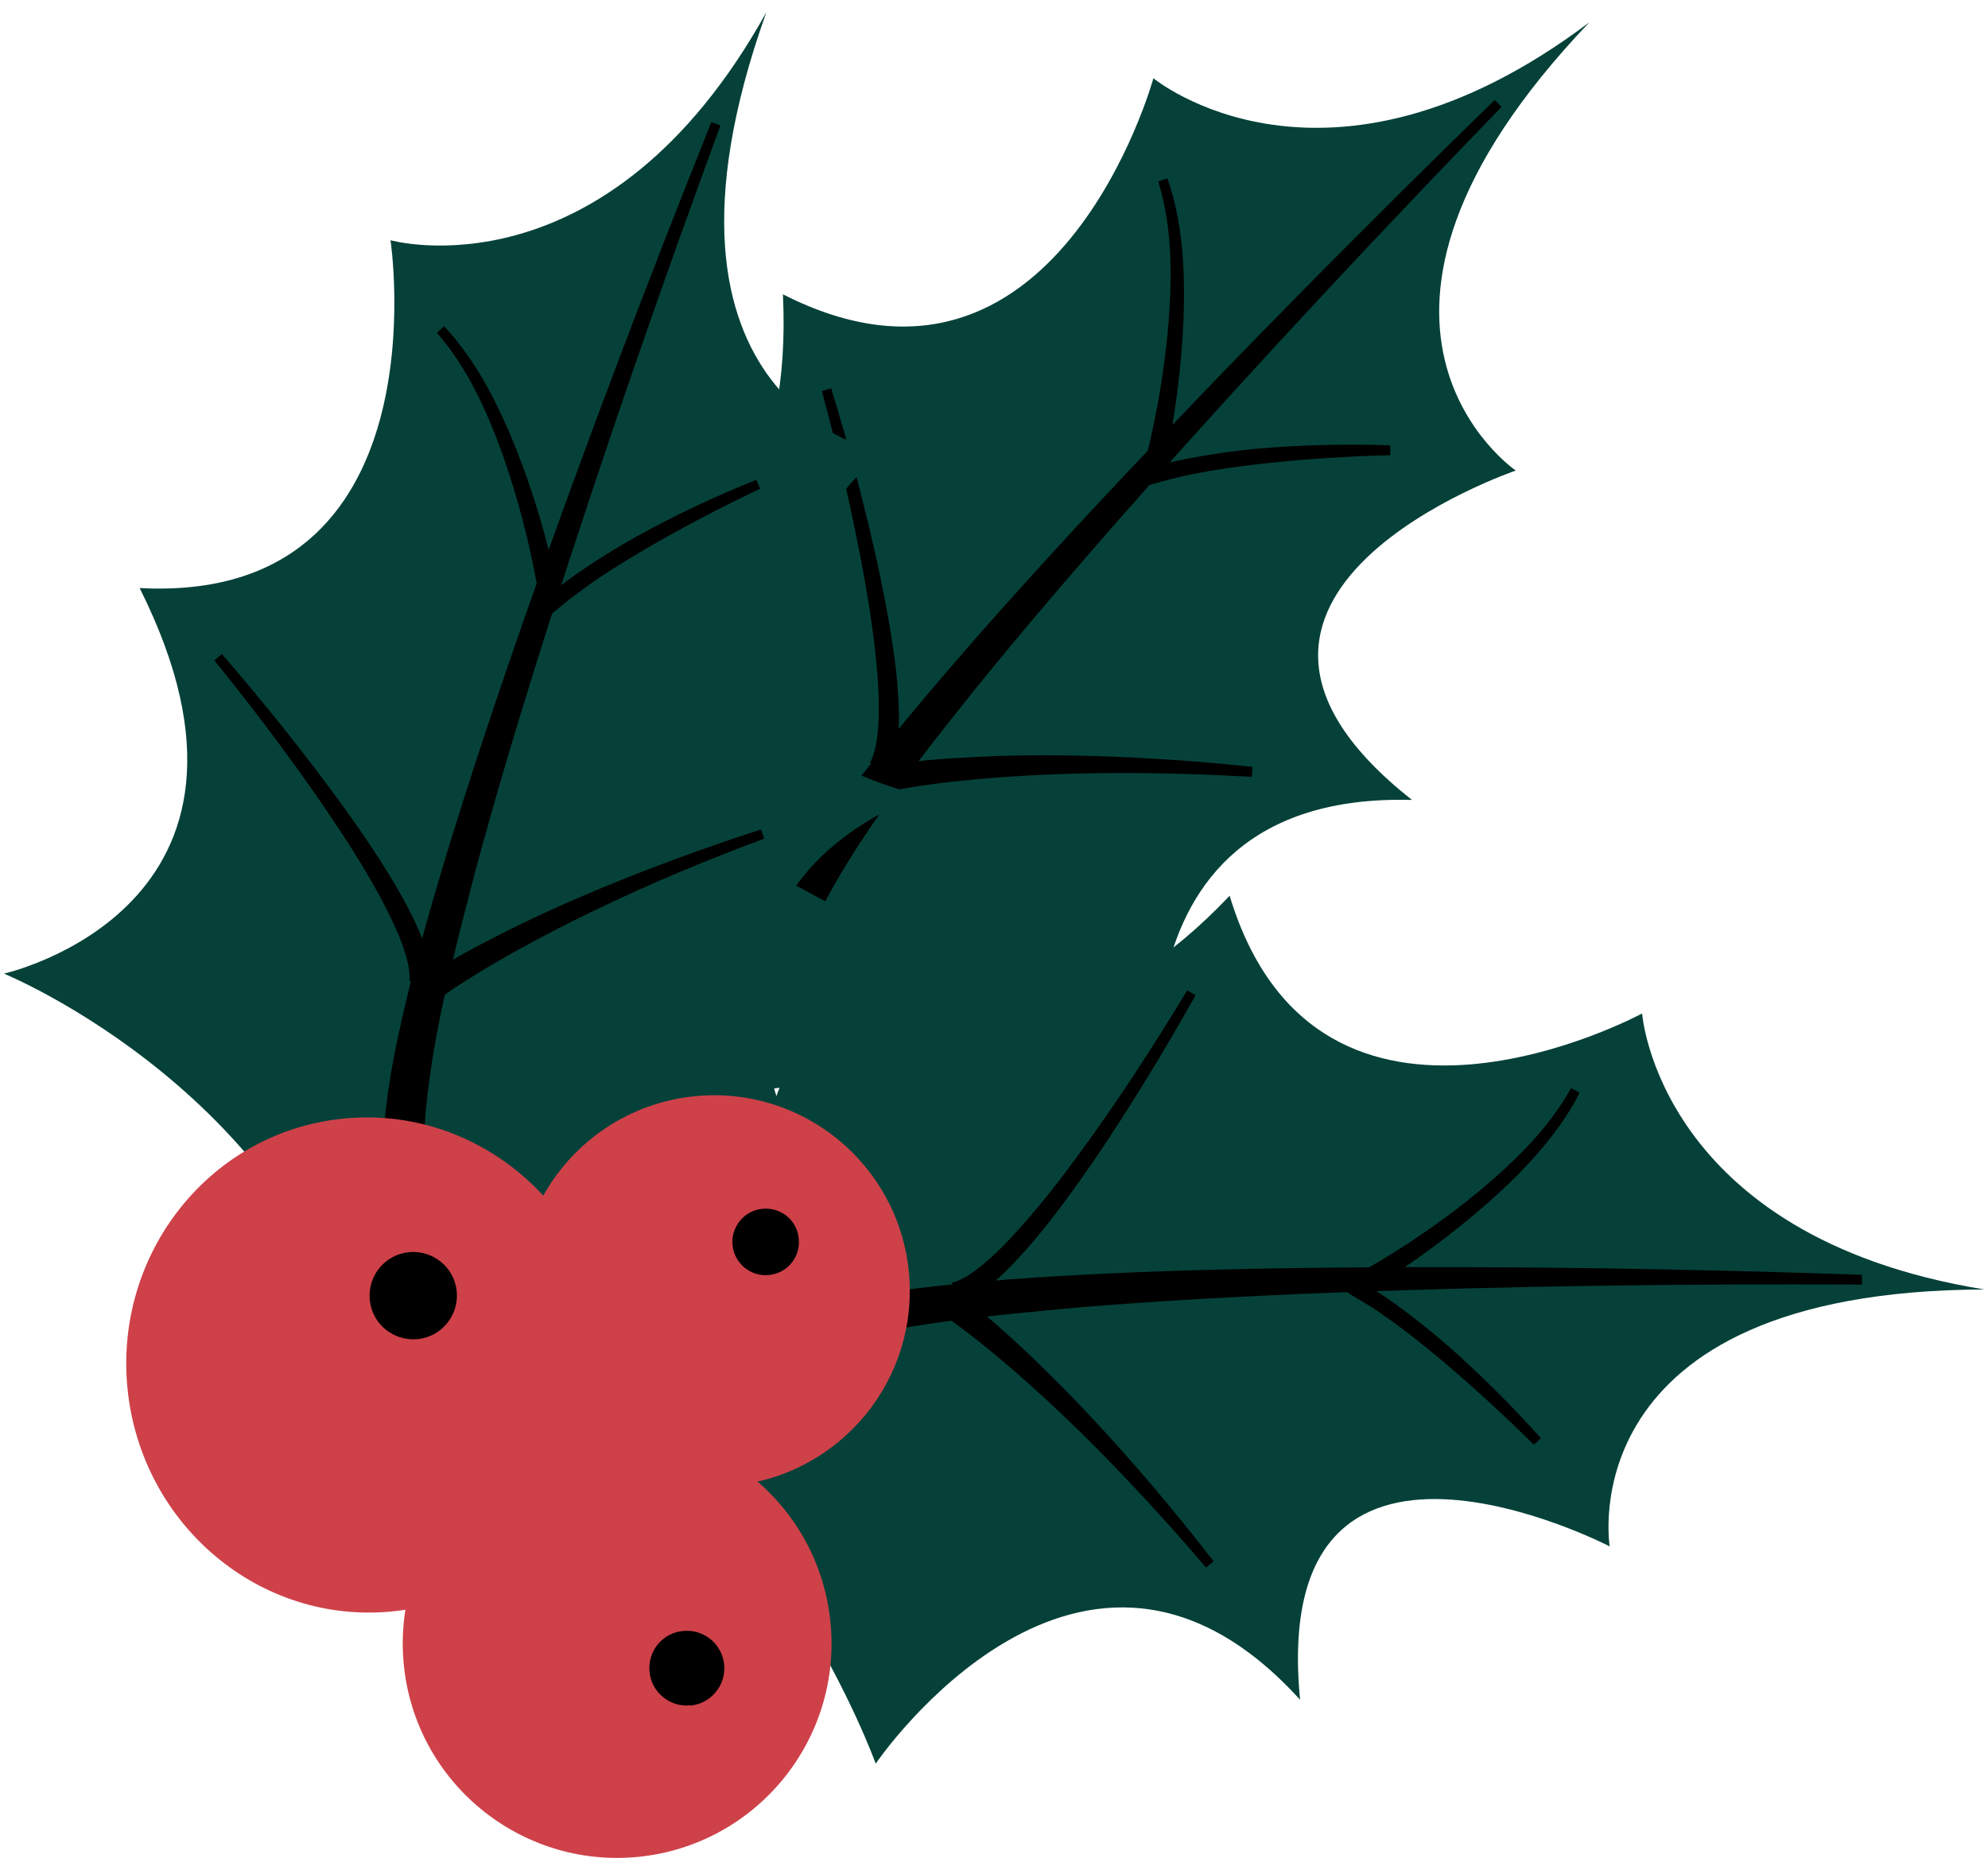 <?xml version="1.0" encoding="UTF-8"?> <svg xmlns="http://www.w3.org/2000/svg" width="92" height="86" viewBox="0 0 92 86" fill="none"> <path d="M30.729 51.777C33.61 38.182 23.251 27.392 23.251 27.392C23.251 27.392 37.008 30.165 36.232 13.623C48.867 20.054 53.377 3.621 53.377 3.621C53.377 3.621 61.351 10.225 73.554 1.031C60.239 15.005 70.145 21.781 70.145 21.781C70.145 21.781 53.291 27.521 65.343 37.027C50.334 36.617 53.884 53.245 53.884 53.245C53.884 53.245 40.699 47.396 30.729 51.788V51.777Z" fill="#054139"></path> <path d="M38.185 41.731C40.019 38.289 42.576 35.106 45.08 31.956C47.615 28.827 50.259 25.762 52.946 22.73C58.319 16.688 63.854 10.764 69.487 4.948L69.174 4.625C63.369 10.278 57.661 16.04 52.093 21.942C49.309 24.899 46.569 27.888 43.914 30.974C42.587 32.517 41.282 34.081 40.03 35.7C38.789 37.318 37.559 38.98 36.534 40.825L38.174 41.71L38.185 41.731Z" fill="black"></path> <path d="M53.604 8.412C54.24 10.462 54.24 12.652 54.089 14.8C53.916 16.947 53.56 19.105 53.042 21.177L53.927 21.392C54.391 19.213 54.672 17.044 54.769 14.832C54.844 12.642 54.769 10.376 54.024 8.261L53.593 8.401L53.604 8.412Z" fill="black"></path> <path d="M57.963 35.495C55.114 35.193 52.244 35.009 49.363 34.966C47.928 34.944 46.482 34.966 45.047 35.042C43.601 35.117 42.177 35.225 40.699 35.473L40.958 36.671C42.285 36.38 43.72 36.207 45.123 36.077C46.536 35.948 47.95 35.862 49.374 35.819C52.223 35.732 55.071 35.797 57.931 35.959L57.963 35.506V35.495Z" fill="black"></path> <path d="M38.034 18.101C38.81 20.971 39.48 23.874 40.008 26.798C40.267 28.255 40.483 29.722 40.602 31.19C40.656 31.923 40.688 32.657 40.656 33.369C40.623 34.071 40.537 34.815 40.256 35.311L41.141 35.808C41.562 34.966 41.573 34.168 41.605 33.391C41.605 32.614 41.551 31.859 41.476 31.103C41.303 29.593 41.033 28.125 40.731 26.658C40.105 23.723 39.339 20.831 38.465 17.972L38.034 18.101V18.101Z" fill="black"></path> <path d="M64.34 20.615C62.29 20.54 60.24 20.594 58.19 20.766C57.164 20.863 56.139 21.004 55.125 21.198C54.618 21.295 54.111 21.403 53.604 21.543C53.097 21.673 52.6 21.856 52.169 22.191L52.341 22.611C52.848 22.558 53.323 22.417 53.809 22.277C54.283 22.148 54.78 22.029 55.265 21.932C56.247 21.738 57.251 21.597 58.265 21.479C60.272 21.252 62.311 21.122 64.34 21.069V20.615V20.615Z" fill="black"></path> <path d="M16.917 64.326C14.026 50.73 0.182 45.066 0.182 45.066C0.182 45.066 13.885 42.023 6.462 27.219C20.618 27.974 18.072 11.12 18.072 11.12C18.072 11.12 28.042 13.926 35.465 0.568C28.97 18.738 40.763 20.918 40.763 20.918C40.763 20.918 27.686 33.002 42.565 36.8C28.678 42.519 38.67 56.276 38.67 56.276C38.67 56.276 24.244 56.276 16.917 64.337V64.326Z" fill="#054139"></path> <path d="M19.648 52.122C19.917 48.227 20.975 44.278 21.978 40.394C23.025 36.498 24.201 32.625 25.431 28.773C27.891 21.069 30.545 13.408 33.34 5.811L32.919 5.65C29.909 13.17 27.028 20.756 24.341 28.406C23.003 32.236 21.708 36.088 20.532 39.983C19.95 41.937 19.389 43.889 18.903 45.875C18.428 47.86 17.975 49.878 17.792 51.982L19.648 52.122V52.122Z" fill="black"></path> <path d="M20.219 15.404C21.633 17.022 22.528 19.018 23.262 21.047C23.974 23.076 24.524 25.19 24.891 27.305L25.787 27.143C25.323 24.964 24.708 22.86 23.899 20.81C23.079 18.77 22.086 16.742 20.554 15.102L20.219 15.404V15.404Z" fill="black"></path> <path d="M35.206 38.397C32.477 39.282 29.779 40.275 27.136 41.397C25.808 41.958 24.503 42.562 23.219 43.21C21.924 43.868 20.672 44.537 19.421 45.368L20.144 46.35C21.244 45.551 22.485 44.807 23.704 44.116C24.945 43.425 26.208 42.767 27.492 42.152C30.06 40.911 32.693 39.811 35.368 38.818L35.217 38.397H35.206Z" fill="black"></path> <path d="M9.926 30.575C11.792 32.884 13.594 35.268 15.256 37.728C16.087 38.958 16.885 40.21 17.586 41.505C17.932 42.152 18.256 42.81 18.525 43.469C18.773 44.127 19 44.839 18.946 45.4L19.96 45.497C20.003 44.559 19.691 43.825 19.399 43.102C19.097 42.39 18.73 41.721 18.352 41.062C17.587 39.757 16.745 38.516 15.86 37.297C14.101 34.869 12.224 32.538 10.271 30.273L9.926 30.564V30.575Z" fill="black"></path> <path d="M34.991 22.212C33.081 22.978 31.225 23.852 29.434 24.845C28.538 25.352 27.654 25.892 26.812 26.474C26.391 26.766 25.97 27.079 25.56 27.402C25.15 27.726 24.773 28.093 24.514 28.578L24.837 28.891C25.28 28.632 25.657 28.32 26.035 27.996C26.424 27.683 26.823 27.381 27.233 27.089C28.053 26.507 28.916 25.978 29.79 25.46C31.538 24.435 33.34 23.496 35.174 22.622L35.002 22.212H34.991Z" fill="black"></path> <path d="M25.56 63.894C37.365 56.557 37.98 41.613 37.98 41.613C37.98 41.613 45.5 53.471 56.905 41.462C61.005 55.025 75.993 46.911 75.993 46.911C75.993 46.911 76.748 57.237 91.833 59.686C72.529 59.751 74.493 71.577 74.493 71.577C74.493 71.577 58.686 63.387 60.164 78.677C50.075 67.563 40.526 81.633 40.526 81.633C40.526 81.633 35.627 68.07 25.549 63.916L25.56 63.894Z" fill="#054139"></path> <path d="M37.969 62.319C41.724 61.251 45.792 60.905 49.795 60.528C53.819 60.193 57.855 59.977 61.89 59.826C69.972 59.524 78.075 59.416 86.168 59.459V59.006C78.075 58.726 69.972 58.596 61.858 58.672C57.801 58.715 53.744 58.801 49.676 59.028C47.648 59.136 45.608 59.287 43.58 59.503C41.551 59.729 39.501 59.988 37.462 60.528L37.958 62.319H37.969Z" fill="black"></path> <path d="M72.702 50.374C71.655 52.252 70.08 53.773 68.429 55.154C66.767 56.525 64.955 57.755 63.099 58.812L63.552 59.6C65.44 58.424 67.21 57.129 68.871 55.661C69.702 54.928 70.49 54.162 71.213 53.32C71.936 52.489 72.605 51.572 73.101 50.579L72.702 50.364V50.374Z" fill="black"></path> <path d="M56.172 72.278C54.413 70.012 52.568 67.811 50.604 65.707C49.622 64.65 48.608 63.624 47.561 62.632C46.504 61.639 45.446 60.69 44.238 59.794L43.558 60.808C44.68 61.564 45.802 62.481 46.871 63.398C47.939 64.326 48.986 65.297 50 66.29C52.028 68.286 53.96 70.39 55.816 72.559L56.161 72.267L56.172 72.278Z" fill="black"></path> <path d="M54.931 45.853C53.398 48.4 51.769 50.903 50.021 53.298C49.147 54.496 48.241 55.672 47.259 56.773C46.773 57.323 46.266 57.852 45.727 58.327C45.198 58.791 44.594 59.244 44.054 59.373L44.303 60.355C45.198 60.075 45.781 59.535 46.363 59.017C46.925 58.488 47.432 57.917 47.928 57.334C48.899 56.169 49.773 54.949 50.626 53.719C52.309 51.237 53.862 48.68 55.33 46.069L54.941 45.843L54.931 45.853Z" fill="black"></path> <path d="M71.321 66.581C69.951 65.049 68.494 63.603 66.951 62.243C66.174 61.574 65.365 60.927 64.523 60.323C64.102 60.021 63.671 59.74 63.218 59.47C62.775 59.201 62.3 58.963 61.761 58.877L61.577 59.287C62.376 59.923 63.282 60.312 64.091 60.927C64.922 61.499 65.71 62.125 66.487 62.772C68.041 64.067 69.54 65.448 70.986 66.872L71.321 66.559V66.581Z" fill="black"></path> <path d="M29.542 85.949C24.093 86.489 19.227 82.507 18.687 77.058C18.148 71.609 22.129 66.743 27.578 66.203C33.038 65.664 37.893 69.645 38.433 75.094C38.972 80.543 34.991 85.399 29.542 85.949Z" fill="#CE4149"></path> <path d="M31.948 78.936C30.998 79.033 30.146 78.331 30.06 77.382C29.963 76.432 30.653 75.58 31.613 75.494C32.563 75.397 33.415 76.087 33.513 77.047C33.61 77.997 32.908 78.849 31.959 78.946L31.948 78.936Z" fill="black"></path> <path d="M33.944 68.76C28.97 69.257 24.535 65.621 24.039 60.646C23.543 55.672 27.179 51.237 32.153 50.741C37.127 50.245 41.562 53.881 42.058 58.855C42.555 63.83 38.918 68.264 33.944 68.76Z" fill="#CE4149"></path> <path d="M35.584 59.017C34.732 59.103 33.987 58.478 33.901 57.636C33.815 56.794 34.441 56.028 35.282 55.953C36.135 55.867 36.89 56.481 36.965 57.334C37.052 58.186 36.437 58.931 35.584 59.017Z" fill="black"></path> <path d="M18.158 74.587C12.019 75.202 6.537 70.584 5.901 64.283C5.275 57.981 9.753 52.381 15.893 51.777C22.032 51.162 27.524 55.78 28.139 62.081C28.765 68.383 24.298 73.983 18.158 74.587Z" fill="#CE4149"></path> <path d="M19.324 61.984C18.212 62.092 17.22 61.283 17.112 60.172C17.004 59.06 17.813 58.068 18.924 57.96C20.036 57.852 21.029 58.661 21.136 59.773C21.244 60.884 20.435 61.877 19.324 61.984Z" fill="black"></path> </svg> 
